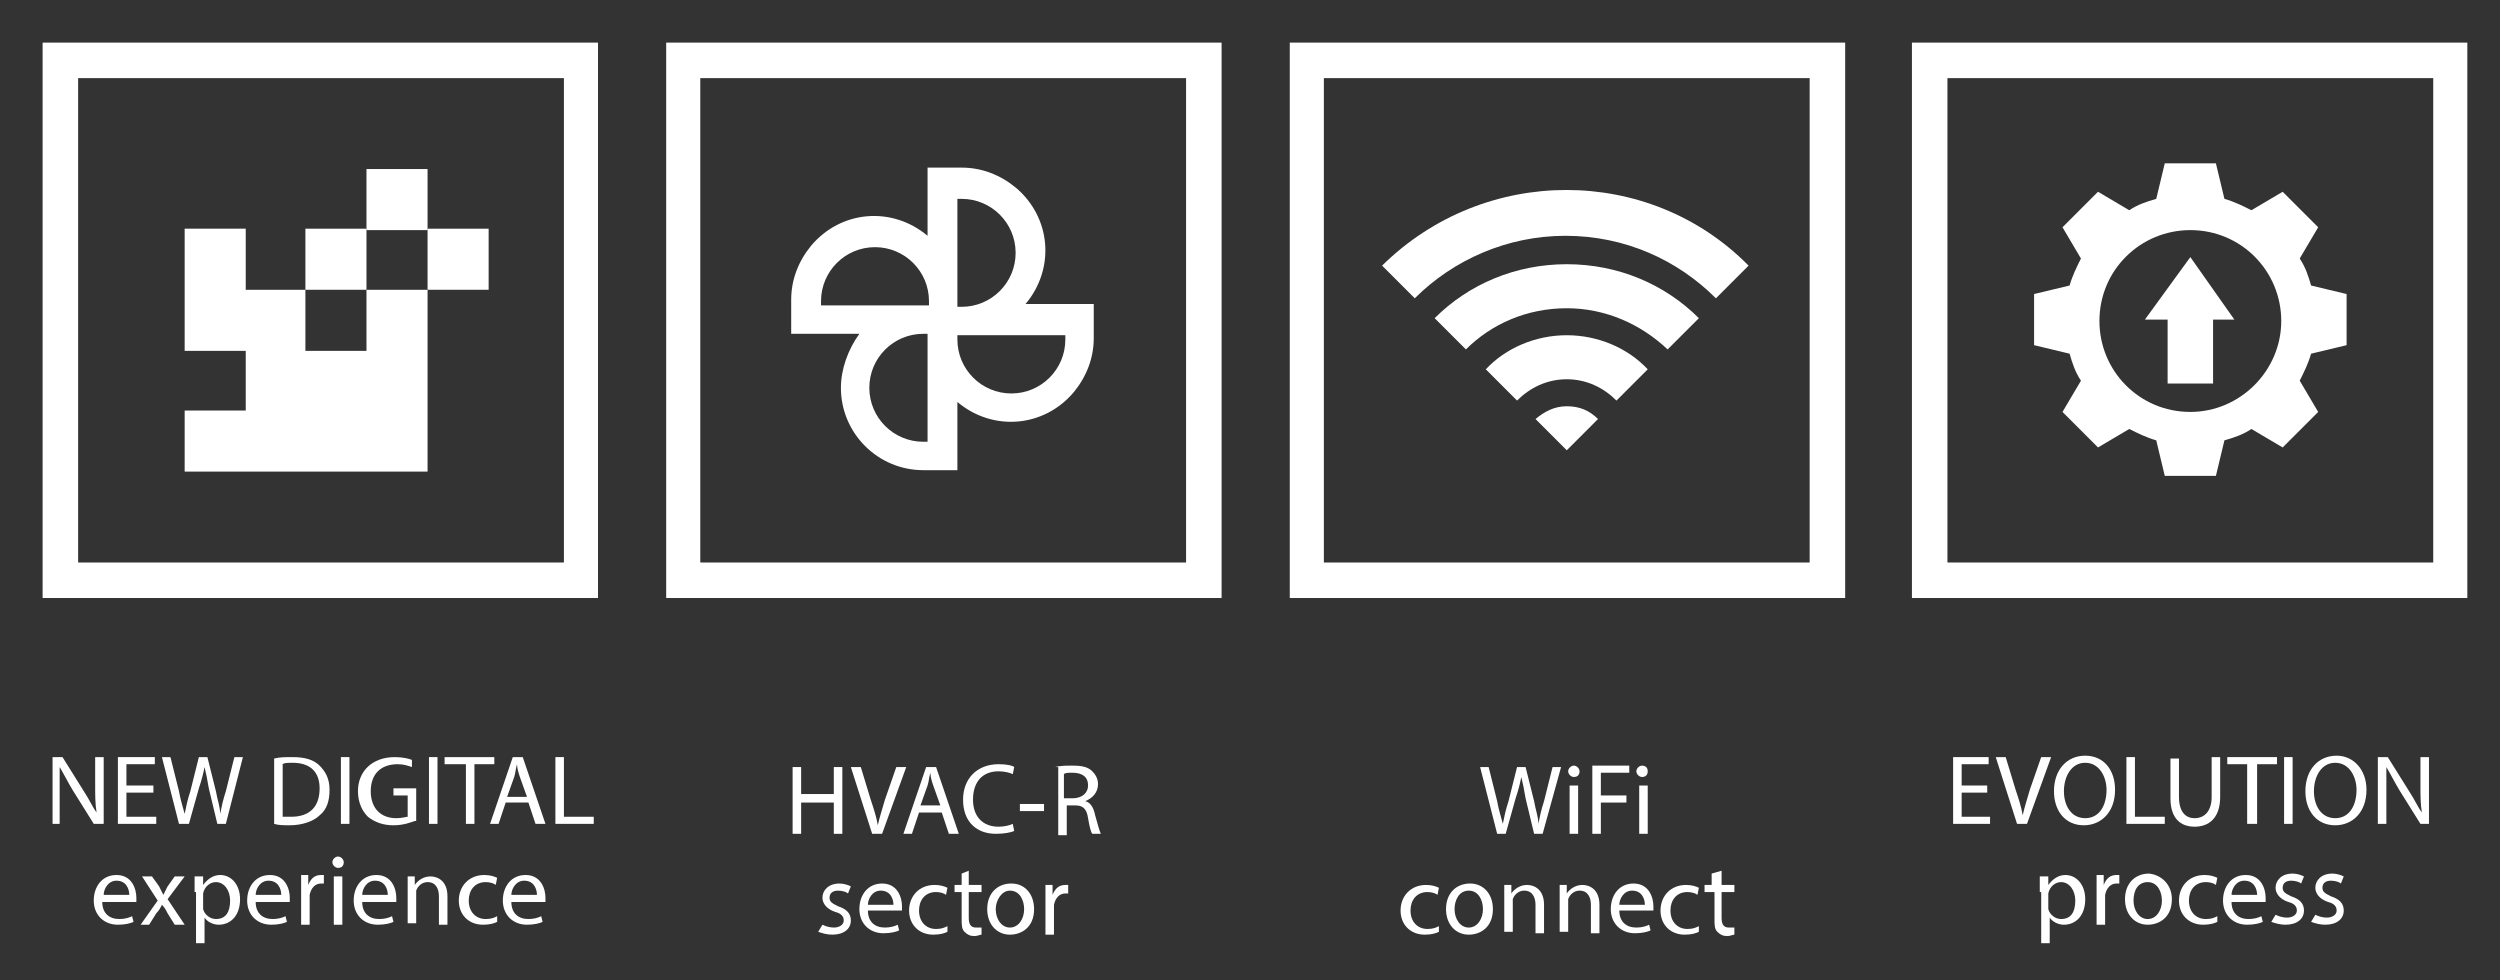 <svg xmlns="http://www.w3.org/2000/svg" viewBox="0 0 176 69"><rect x="0" y="0" width="176" height="69" fill="#333333" stroke="none"/><g fill="#fff"><path d="m42.1 42.1h-39.1v-39.1h39.1zm-36.6-2.5h34.2v-34.1h-34.2z"></path><path d="m3.7 58v-4.7h.7l1.5 2.4c.4.6.6 1.1.9 1.5-.1-.6-.1-1.2-.1-1.9v-2h.6v4.7h-.7l-1.5-2.4c-.3-.5-.6-1.1-.9-1.6v2 2z"></path><path d="m10.8 55.8h-1.9v1.7h2.1v.5h-2.7v-4.7h2.6v.5h-2v1.5h1.9z"></path><path d="m12.6 58-1.2-4.7h.6l.6 2.4c.1.6.3 1.2.4 1.6.1-.5.2-1 .4-1.6l.6-2.4h.6l.6 2.4c.1.6.3 1.1.3 1.6.1-.5.2-1 .4-1.6l.6-2.4h.6l-1.2 4.7h-.6l-.6-2.5c-.1-.6-.2-1.1-.3-1.5-.1.5-.2.9-.4 1.5l-.7 2.5z"></path><path d="m19.3 53.4c.4-.1.8-.1 1.3-.1.9 0 1.5.2 1.9.6s.7.9.7 1.7-.2 1.4-.7 1.8c-.4.4-1.2.7-2.1.7-.4 0-.8 0-1.1-.1zm.6 4.1h.6c1.3 0 2-.7 2-2 0-1.1-.6-1.8-1.9-1.8-.3 0-.6 0-.7.1z"></path><path d="m24 53.3h.6v4.7h-.6z"></path><path d="m29.2 57.8c-.3.1-.8.3-1.5.3s-1.3-.2-1.8-.6c-.4-.4-.7-1-.7-1.8 0-1.4 1-2.4 2.6-2.4.5 0 1 .1 1.2.2v.5c-.3-.1-.6-.2-1-.2-1.2 0-1.9.7-1.9 1.9s.7 1.9 1.8 1.9c.4 0 .7-.1.8-.1v-1.5h-1v-.5h1.6v2.3z"></path><path d="m30.2 53.3h.6v4.7h-.6z"></path><path d="m32.8 53.8h-1.5v-.5h3.5v.5h-1.4v4.2h-.6z"></path><path d="m35.6 56.5-.5 1.5h-.6l1.6-4.7h.7l1.6 4.7h-.7l-.5-1.5zm1.5-.4-.5-1.4c-.1-.3-.2-.6-.2-.9-.1.3-.1.6-.2.9l-.5 1.4z"></path><path d="m39.1 53.3h.6v4.2h2.1v.5h-2.7z"></path><path d="m7.2 63.5c0 .8.5 1.2 1.2 1.2.4 0 .7-.1.9-.2l.1.4c-.2.1-.6.2-1.1.2-1 0-1.7-.7-1.7-1.7s.6-1.8 1.6-1.8c1.1 0 1.4 1 1.4 1.6v.3zm1.9-.5c0-.4-.2-1-.9-1-.6 0-.9.6-.9 1z"></path><path d="m10.7 61.7.5.7.3.6c.1-.2.2-.4.3-.6l.5-.7h.7l-1.2 1.6 1.2 1.8h-.7l-.5-.8c-.1-.2-.2-.4-.4-.6-.1.2-.2.4-.4.6l-.5.8h-.6l1.2-1.7-1.1-1.7z"></path><path d="m13.7 62.8c0-.4 0-.8 0-1.1h.6v.6c.3-.4.7-.7 1.2-.7.8 0 1.4.7 1.4 1.7 0 1.2-.7 1.8-1.5 1.8-.4 0-.8-.2-1-.5v1.8h-.6v-3.6zm.6.9v.3c.1.4.5.7.9.7.7 0 1-.5 1-1.3 0-.7-.4-1.3-1-1.3-.4 0-.8.3-.9.8v.3z"></path><path d="m18 63.5c0 .8.5 1.2 1.2 1.2.4 0 .7-.1.9-.2l.1.4c-.2.1-.6.2-1.1.2-1 0-1.7-.7-1.7-1.7s.6-1.8 1.6-1.8c1.1 0 1.4 1 1.4 1.6v.3zm1.8-.5c0-.4-.2-1-.9-1-.6 0-.9.6-.9 1z"></path><path d="m21.2 62.7c0-.4 0-.7 0-1.1h.5v.7c.2-.5.5-.7.9-.7h.2v.6c-.1 0-.1 0-.2 0-.4 0-.7.3-.8.8v.3 1.8h-.6z"></path><path d="m24.2 60.7c0 .2-.1.4-.4.4-.2 0-.4-.2-.4-.4s.2-.4.4-.4.4.2.4.4m-.7 1h.6v3.4h-.6z"></path><path d="m25.5 63.5c0 .8.5 1.2 1.2 1.2.4 0 .7-.1.9-.2l.1.4c-.2.1-.6.2-1.1.2-1 0-1.7-.7-1.7-1.7s.6-1.8 1.6-1.8c1.1 0 1.4 1 1.4 1.6v.3zm1.8-.5c0-.4-.2-1-.9-1-.6 0-.9.6-.9 1z"></path><path d="m28.7 62.6c0-.4 0-.6 0-.9h.5v.6c.2-.3.6-.6 1.1-.6s1.2.3 1.2 1.4v2h-.6v-2c0-.5-.2-1-.8-1-.4 0-.7.3-.8.6v.3 2h-.6z"></path><path d="m35 64.9c-.2.1-.5.2-1 .2-1 0-1.7-.7-1.7-1.7s.7-1.8 1.8-1.8c.4 0 .7.1.9.2l-.1.5c-.1-.1-.4-.2-.7-.2-.8 0-1.2.6-1.2 1.3 0 .8.5 1.3 1.2 1.3.4 0 .6-.1.8-.2z"></path><path d="m36 63.5c0 .8.5 1.2 1.2 1.2.4 0 .7-.1.9-.2l.1.4c-.2.1-.6.2-1.1.2-1 0-1.7-.7-1.7-1.7s.6-1.8 1.6-1.8c1.1 0 1.4 1 1.4 1.6v.3zm1.8-.5c0-.4-.2-1-.9-1-.6 0-.9.6-.9 1z"></path><path d="m129.8 42.1h-39v-39.1h39.1v39.1zm-36.6-2.5h34.2v-34.1h-34.2z"></path><path d="m110.3 23.6c2.2 0 4.3.9 5.7 2.4l-2.2 2.2c-.9-.9-2.1-1.5-3.5-1.5s-2.6.6-3.5 1.5l-2.2-2.2c1.4-1.5 3.5-2.4 5.7-2.4m-2.2 5.9 2.2 2.2 2.2-2.2c-.6-.6-1.3-.9-2.2-.9s-1.6.4-2.2.9m-7.1-7.1 2.2 2.2c1.8-1.8 4.3-2.9 7.1-2.9 2.7 0 5.2 1.1 7.1 2.9l2.2-2.2c-2.4-2.4-5.7-3.8-9.3-3.8s-6.9 1.4-9.3 3.8m-3.7-3.7 2.3 2.3c2.7-2.7 6.5-4.4 10.6-4.4 4.2 0 7.9 1.7 10.6 4.4l2.3-2.3c-7-7.1-18.6-7.1-25.8 0"></path><path d="m105.4 58.7-1.2-4.7h.6l.6 2.4c.1.6.3 1.2.4 1.6.1-.5.2-1 .4-1.6l.6-2.4h.6l.6 2.4c.1.6.3 1.1.3 1.6.1-.5.2-1 .4-1.6l.6-2.4h.6l-1.3 4.7h-.6l-.6-2.5c-.1-.6-.2-1.1-.3-1.5-.1.5-.2.9-.4 1.5l-.7 2.5z"></path><path d="m111.2 54.3c0 .2-.1.4-.4.4-.2 0-.4-.2-.4-.4s.2-.4.4-.4.4.2.4.4m-.7 1h.6v3.4h-.6z"></path><path d="m112.1 53.9h2.6v.5h-2v1.6h1.8v.5h-1.8v2.2h-.6z"></path><path d="m116 54.3c0 .2-.1.4-.4.4-.2 0-.4-.2-.4-.4s.2-.4.4-.4c.3 0 .4.2.4.4m-.6 1h.6v3.4h-.6z"></path><path d="m101.3 65.6c-.2.1-.5.2-1 .2-1 0-1.7-.7-1.7-1.7s.7-1.8 1.8-1.8c.4 0 .7.1.9.2l-.1.5c-.1-.1-.4-.2-.7-.2-.8 0-1.2.6-1.2 1.3 0 .8.5 1.3 1.2 1.3.4 0 .6-.1.8-.2z"></path><path d="m105.1 64c0 1.3-.9 1.8-1.7 1.8-.9 0-1.6-.7-1.6-1.8s.7-1.8 1.7-1.8c.9 0 1.6.7 1.6 1.8m-2.7 0c0 .7.4 1.3 1 1.3s1-.6 1-1.3c0-.6-.3-1.3-1-1.3s-1 .7-1 1.3"></path><path d="m105.9 63.2c0-.4 0-.6 0-.9h.5v.6c.2-.3.6-.6 1.1-.6s1.2.3 1.2 1.4v2h-.6v-2c0-.5-.2-1-.8-1-.4 0-.7.3-.8.6v.3 2h-.6z"></path><path d="m109.8 63.2c0-.4 0-.6 0-.9h.5v.6c.2-.3.6-.6 1.1-.6s1.2.3 1.2 1.4v2h-.6v-2c0-.5-.2-1-.8-1-.4 0-.7.3-.8.6v.3 2h-.6z"></path><path d="m114 64.1c0 .8.5 1.2 1.2 1.2.4 0 .7-.1.9-.2l.1.4c-.2.1-.6.2-1.1.2-1 0-1.7-.7-1.7-1.7s.6-1.8 1.6-1.8c1.1 0 1.4 1 1.4 1.6v.3zm1.8-.4c0-.4-.2-1-.9-1-.6 0-.9.6-.9 1z"></path><path d="m119.6 65.6c-.2.1-.5.2-1 .2-1 0-1.7-.7-1.7-1.7s.7-1.8 1.8-1.8c.4 0 .7.1.9.2l-.1.5c-.1-.1-.4-.2-.7-.2-.8 0-1.2.6-1.2 1.3 0 .8.5 1.3 1.2 1.3.4 0 .6-.1.8-.2z"></path><path d="m121.2 61.3v1h.9v.5h-.9v1.8c0 .4.1.7.5.7h.4v.5c-.1 0-.3.1-.5.1-.3 0-.5-.1-.7-.3s-.2-.5-.2-.9v-1.9h-.7v-.5h.5v-.8z"></path><path d="m173.7 42.1h-39.1v-39.1h39.1zm-36.6-2.5h34.2v-34.1h-34.2z"></path><path d="m139.9 55.8h-1.8v1.7h2v.5h-2.6v-4.7h2.5v.5h-1.9v1.5h1.8z"></path><path d="m142 58-1.5-4.7h.7l.7 2.3c.2.6.4 1.2.5 1.8.1-.5.3-1.1.5-1.8l.8-2.3h.7l-1.7 4.7z"></path><path d="m148.9 55.6c0 1.6-1 2.5-2.2 2.5-1.3 0-2.1-1-2.1-2.4 0-1.5.9-2.5 2.2-2.5s2.1 1 2.1 2.4m-3.6.1c0 1 .5 1.9 1.5 1.9s1.5-.9 1.5-2c0-.9-.5-1.9-1.5-1.9s-1.5 1-1.5 2"></path><path d="m149.7 53.3h.6v4.2h2.1v.5h-2.7z"></path><path d="m153.4 53.3v2.8c0 1.1.5 1.5 1.1 1.5.7 0 1.2-.5 1.2-1.5v-2.8h.6v2.8c0 1.5-.8 2.1-1.8 2.1s-1.7-.6-1.7-2v-2.8h.6z"></path><path d="m158.2 53.8h-1.4v-.5h3.5v.5h-1.4v4.2h-.7z"></path><path d="m160.8 53.3h.6v4.7h-.6z"></path><path d="m166.6 55.6c0 1.6-1 2.5-2.2 2.5-1.3 0-2.1-1-2.1-2.4 0-1.5.9-2.5 2.2-2.5 1.2 0 2.1 1 2.1 2.4m-3.7.1c0 1 .5 1.9 1.5 1.9s1.5-.9 1.5-2c0-.9-.5-1.9-1.5-1.9s-1.5 1-1.5 2"></path><path d="m167.4 58v-4.7h.7l1.5 2.4c.4.6.6 1.1.9 1.5-.1-.6-.1-1.2-.1-1.9v-2h.6v4.7h-.6l-1.5-2.4c-.3-.5-.6-1.1-.9-1.6v2 2z"></path><path d="m143.6 62.8c0-.4 0-.8 0-1.1h.6v.6c.3-.4.7-.7 1.2-.7.8 0 1.4.7 1.4 1.7 0 1.2-.7 1.8-1.5 1.8-.4 0-.8-.2-1-.5v1.8h-.6v-3.6zm.6.9v.3c.1.4.5.7.9.7.7 0 1-.5 1-1.3 0-.7-.4-1.3-1-1.3-.4 0-.8.3-.9.8v.3z"></path><path d="m147.6 62.7c0-.4 0-.7 0-1.1h.5v.7c.2-.5.5-.7.9-.7h.2v.6c-.1 0-.1 0-.2 0-.4 0-.7.3-.8.8v.3 1.8h-.6z"></path><path d="m152.9 63.3c0 1.3-.9 1.8-1.7 1.8-.9 0-1.6-.7-1.6-1.8s.7-1.8 1.7-1.8c.9.1 1.6.8 1.6 1.8m-2.7.1c0 .7.4 1.3 1 1.3s1-.6 1-1.3c0-.6-.3-1.3-1-1.3s-1 .6-1 1.3"></path><path d="m156.1 64.9c-.2.1-.5.2-1 .2-1 0-1.7-.7-1.7-1.7s.7-1.8 1.8-1.8c.4 0 .7.1.9.2l-.1.5c-.1-.1-.4-.2-.7-.2-.8 0-1.2.6-1.2 1.3 0 .8.5 1.3 1.2 1.3.4 0 .6-.1.8-.2z"></path><path d="m157.1 63.5c0 .8.5 1.2 1.2 1.2.4 0 .7-.1.9-.2l.1.4c-.2.1-.6.2-1.1.2-1 0-1.7-.7-1.7-1.7s.6-1.8 1.6-1.8c1.1 0 1.4 1 1.4 1.6v.3zm1.8-.5c0-.4-.2-1-.9-1-.6 0-.9.6-.9 1z"></path><path d="m160.2 64.4c.2.1.5.2.8.2.4 0 .7-.2.7-.5s-.2-.5-.6-.6c-.6-.2-.9-.6-.9-1 0-.5.4-1 1.2-1 .3 0 .6.1.8.2l-.2.5c-.1-.1-.4-.2-.7-.2-.4 0-.6.2-.6.5s.2.4.6.6c.6.2.9.5.9 1 0 .6-.5 1-1.3 1-.4 0-.7-.1-1-.2z"></path><path d="m163 64.4c.2.1.5.2.8.2.4 0 .7-.2.7-.5s-.2-.5-.6-.6c-.6-.2-.9-.6-.9-1 0-.5.4-1 1.2-1 .3 0 .6.1.8.2l-.2.5c-.1-.1-.4-.2-.7-.2-.4 0-.6.2-.6.5s.2.4.6.6c.6.2.9.5.9 1 0 .6-.5 1-1.3 1-.4 0-.7-.1-1-.2z"></path><path d="m25.8 24.7h-4.3v-4.3h-4.2v-4.3h-4.3v8.6h4.3v4.2h-4.3v4.3h17.1v-12.8h-4.3z"></path><path d="m21.5 16.1h4.3v4.3h-4.3z"></path><path d="m30.1 16.1h4.3v4.3h-4.3z"></path><path d="m25.8 11.9h4.3v4.3h-4.3z"></path><path d="m86 42.1h-39.1v-39.1h39.1zm-36.7-2.5h34.2v-34.1h-34.2z"></path><path d="m56.4 54v1.9h2.3v-1.9h.6v4.7h-.6v-2.2h-2.3v2.2h-.6v-4.7z"></path><path d="m61.4 58.7-1.5-4.7h.7l.7 2.3c.2.6.4 1.2.5 1.8.1-.5.3-1.1.5-1.8l.8-2.3h.7l-1.7 4.7z"></path><path d="m64.7 57.2-.5 1.5h-.6l1.6-4.7h.7l1.6 4.7h-.7l-.5-1.5zm1.5-.5-.5-1.4c-.1-.3-.2-.6-.2-.9-.1.3-.1.6-.2.9l-.5 1.4z"></path><path d="m71.4 58.5c-.2.1-.7.2-1.3.2-1.3 0-2.3-.8-2.3-2.4 0-1.5 1-2.5 2.5-2.5.6 0 1 .1 1.1.2l-.1.5c-.2-.1-.6-.2-1-.2-1.1 0-1.8.7-1.8 2 0 1.2.7 1.9 1.8 1.9.4 0 .8-.1 1-.2z"></path><path d="m71.8 56.6h1.7v.5h-1.7z"></path><path d="m74.3 54c.3-.1.8-.1 1.2-.1.7 0 1.1.1 1.4.4.2.2.4.5.4.9 0 .6-.4 1-.9 1.2.4.1.6.5.7 1 .2.7.3 1.1.4 1.3h-.6c-.1-.1-.2-.5-.3-1.1-.1-.7-.4-.9-.9-.9h-.6v2.1h-.6v-4.8zm.6 2.2h.6c.7 0 1.1-.4 1.1-.9 0-.6-.4-.9-1.1-.9-.3 0-.5 0-.6.1z"></path><path d="m57.9 65.1c.2.1.5.2.8.2.4 0 .7-.2.7-.5s-.2-.5-.6-.6c-.6-.2-.9-.6-.9-1 0-.5.4-1 1.2-1 .3 0 .6.1.8.2l-.2.5c-.1-.1-.4-.2-.7-.2-.4 0-.6.2-.6.5s.2.4.6.6c.6.2.9.5.9 1 0 .6-.5 1-1.3 1-.4 0-.7-.1-1-.2z"></path><path d="m61.1 64.1c0 .8.5 1.2 1.2 1.2.4 0 .7-.1.9-.2l.1.4c-.2.1-.6.2-1.1.2-1 0-1.7-.7-1.7-1.7s.6-1.8 1.6-1.8c1.1 0 1.4 1 1.4 1.6v.3zm1.8-.4c0-.4-.2-1-.9-1-.6 0-.9.6-.9 1z"></path><path d="m66.7 65.6c-.2.1-.5.2-1 .2-1 0-1.7-.7-1.7-1.7s.7-1.8 1.8-1.8c.4 0 .7.1.9.2l-.1.5c-.1-.1-.4-.2-.7-.2-.8 0-1.2.6-1.2 1.3 0 .8.5 1.3 1.2 1.3.4 0 .6-.1.8-.2z"></path><path d="m68.2 61.3v1h.9v.5h-.9v1.8c0 .4.1.7.5.7h.4v.5c-.1 0-.3.1-.5.1-.3 0-.5-.1-.7-.3s-.2-.5-.2-.9v-1.9h-.5v-.5h.5v-.8z"></path><path d="m72.8 64c0 1.3-.9 1.8-1.7 1.8-.9 0-1.6-.7-1.6-1.8s.7-1.8 1.7-1.8 1.6.8 1.6 1.8m-2.7 0c0 .7.4 1.3 1 1.3s1-.6 1-1.3c0-.6-.3-1.3-1-1.3-.6 0-1 .7-1 1.3"></path><path d="m73.6 63.4c0-.4 0-.7 0-1.1h.5v.7c.2-.5.5-.7.9-.7h.2v.6c-.1 0-.1 0-.2 0-.4 0-.7.3-.8.8v.3 1.8h-.6z"></path><path d="m59.2 27.3c0 3.2 2.6 5.8 5.8 5.8h2.4v-4.8c2.5 2.1 6.1 1.8 8.2-.7.9-1.1 1.4-2.4 1.4-3.8v-2.4h-4.8c2.1-2.5 1.8-6.1-.7-8.2-1.1-.9-2.4-1.4-3.8-1.4h-2.4v4.8c-2.5-2.1-6.1-1.8-8.2.7-.9 1.1-1.4 2.4-1.4 3.8v2.4h4.8c-.8 1.1-1.3 2.5-1.3 3.8m6.2 3.8h-.4c-2.1 0-3.8-1.7-3.8-3.8s1.7-3.8 3.8-3.8h.3v7.6zm9.6-7.2c0 2.1-1.7 3.8-3.8 3.8s-3.8-1.7-3.8-3.8v-.3h7.6zm-7.6-9.9h.3c2.1 0 3.8 1.7 3.8 3.8s-1.7 3.8-3.8 3.8h-.3zm-9.6 7.2c0-2.1 1.7-3.8 3.8-3.8s3.8 1.7 3.8 3.8v.3h-7.6z"></path><path d="m165.2 24.3v-3.6l-2.5-.6c-.2-.7-.4-1.3-.8-1.9l1.3-2.2-2.5-2.5-2.2 1.3c-.6-.3-1.2-.6-1.9-.8l-.6-2.5h-3.6l-.6 2.5c-.7.2-1.3.4-1.9.8l-2.2-1.3-2.5 2.5 1.3 2.2c-.3.6-.6 1.2-.8 1.9l-2.5.6v3.6l2.5.6c.2.7.4 1.3.8 1.9l-1.3 2.2 2.5 2.5 2.2-1.3c.6.3 1.2.6 1.9.8l.6 2.5h3.6l.6-2.5c.7-.2 1.3-.4 1.9-.8l2.2 1.3 2.5-2.5-1.3-2.2c.3-.6.6-1.2.8-1.9zm-11 4.7c-3.6 0-6.4-2.9-6.4-6.4 0-3.6 2.9-6.4 6.4-6.4 3.6 0 6.4 2.9 6.4 6.4s-2.9 6.4-6.4 6.4"></path><path clip-rule="evenodd" d="m155.8 27v-4.5h1.5l-3.1-4.4-3.2 4.4h1.6v4.5z" fill-rule="evenodd"></path></g></svg>
